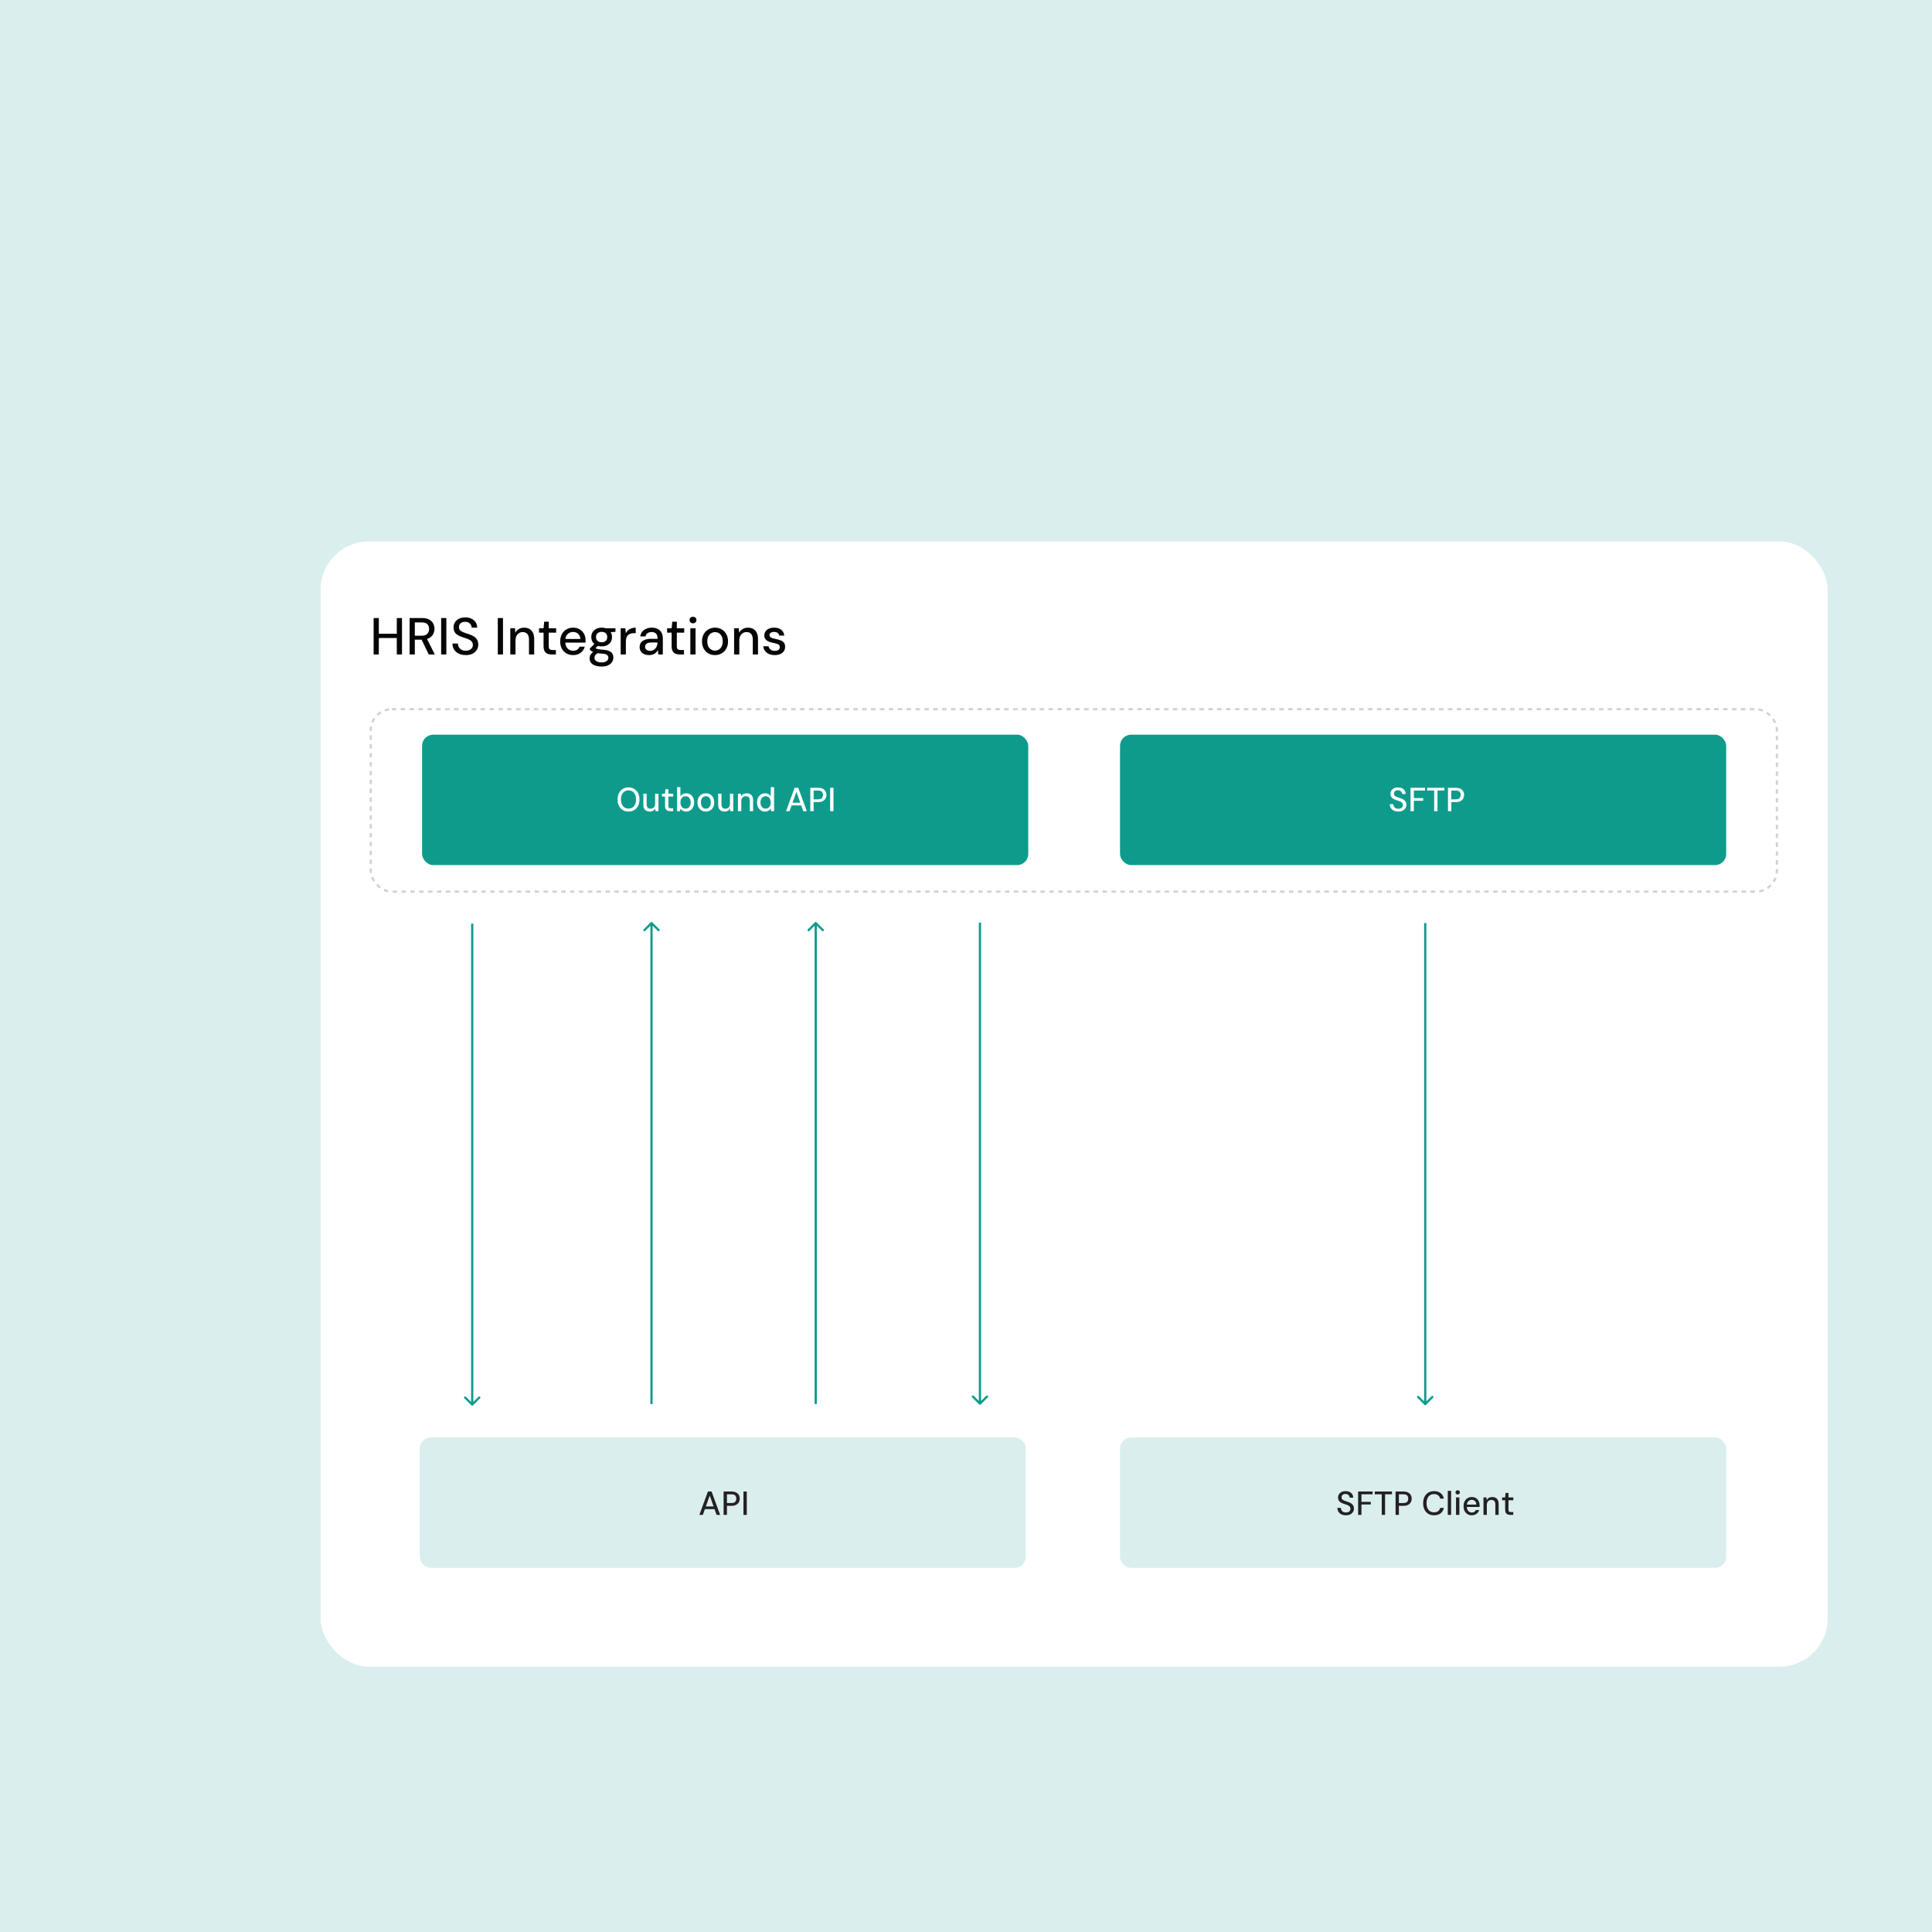 <svg width="566" height="566" viewBox="0 0 566 566" fill="none" xmlns="http://www.w3.org/2000/svg">
<g clip-path="url(#clip0_229_4747)">
<rect width="566" height="566" fill="#DAEEEE"/>
<g filter="url(#filter0_dddd_229_4747)">
<rect x="62.26" y="118.152" width="441.48" height="329.627" rx="14.079" fill="white"/>
<path d="M84.567 151.253V140.576H86.092V151.253H84.567ZM77.779 151.253V140.576H79.305V151.253H77.779ZM79.045 146.433V145.182H84.887V146.433H79.045ZM88.325 151.253V140.576H91.94C92.784 140.576 93.476 140.718 94.014 141.003C94.553 141.288 94.95 141.669 95.204 142.147C95.469 142.615 95.601 143.149 95.601 143.749C95.601 144.318 95.469 144.847 95.204 145.335C94.94 145.813 94.533 146.199 93.984 146.494C93.445 146.779 92.749 146.921 91.894 146.921H89.85V151.253H88.325ZM93.938 151.253L91.635 146.509H93.313L95.707 151.253H93.938ZM89.85 145.762H91.833C92.586 145.762 93.14 145.579 93.496 145.213C93.852 144.837 94.03 144.359 94.03 143.779C94.03 143.189 93.857 142.722 93.511 142.376C93.165 142.03 92.601 141.857 91.818 141.857H89.85V145.762ZM97.56 151.253V140.576H99.085V151.253H97.56ZM104.792 151.436C104.009 151.436 103.322 151.299 102.733 151.024C102.143 150.739 101.685 150.343 101.36 149.834C101.035 149.326 100.872 148.731 100.872 148.05H102.473C102.473 148.436 102.565 148.792 102.748 149.118C102.931 149.433 103.19 149.687 103.526 149.88C103.872 150.063 104.288 150.155 104.777 150.155C105.214 150.155 105.585 150.084 105.89 149.941C106.195 149.799 106.429 149.606 106.592 149.362C106.764 149.107 106.851 148.818 106.851 148.492C106.851 148.116 106.764 147.806 106.592 147.562C106.419 147.318 106.185 147.119 105.89 146.967C105.605 146.804 105.27 146.662 104.883 146.54C104.507 146.418 104.111 146.286 103.694 146.143C102.85 145.869 102.219 145.513 101.802 145.076C101.396 144.638 101.192 144.069 101.192 143.367C101.192 142.767 101.335 142.249 101.619 141.812C101.904 141.364 102.301 141.018 102.809 140.774C103.328 140.52 103.938 140.393 104.639 140.393C105.331 140.393 105.936 140.52 106.454 140.774C106.973 141.029 107.38 141.379 107.675 141.827C107.969 142.274 108.117 142.798 108.117 143.398H106.5C106.5 143.123 106.429 142.854 106.287 142.589C106.144 142.325 105.931 142.111 105.646 141.949C105.361 141.776 105.01 141.69 104.594 141.69C104.248 141.679 103.938 141.735 103.663 141.857C103.389 141.979 103.17 142.157 103.007 142.391C102.855 142.625 102.778 142.905 102.778 143.23C102.778 143.555 102.85 143.82 102.992 144.023C103.134 144.216 103.338 144.384 103.602 144.527C103.866 144.669 104.172 144.801 104.517 144.923C104.873 145.035 105.265 145.162 105.692 145.304C106.21 145.477 106.678 145.691 107.095 145.945C107.512 146.189 107.837 146.509 108.071 146.906C108.315 147.292 108.437 147.791 108.437 148.401C108.437 148.929 108.3 149.423 108.025 149.88C107.751 150.338 107.344 150.714 106.805 151.009C106.266 151.294 105.595 151.436 104.792 151.436ZM114.154 151.253V140.576H115.679V151.253H114.154ZM117.816 151.253V143.581H119.189L119.28 144.893C119.524 144.435 119.87 144.074 120.317 143.81C120.765 143.535 121.283 143.398 121.873 143.398C122.473 143.398 122.992 143.525 123.429 143.779C123.866 144.023 124.207 144.394 124.451 144.893C124.695 145.381 124.817 145.991 124.817 146.723V151.253H123.292V146.891C123.292 146.169 123.134 145.625 122.819 145.259C122.504 144.882 122.046 144.694 121.446 144.694C121.049 144.694 120.694 144.796 120.378 144.999C120.063 145.193 119.809 145.472 119.616 145.838C119.433 146.194 119.341 146.642 119.341 147.18V151.253H117.816ZM129.925 151.253C129.447 151.253 129.03 151.177 128.675 151.024C128.319 150.872 128.044 150.617 127.851 150.262C127.658 149.906 127.561 149.423 127.561 148.813V144.862H126.234V143.581H127.561L127.744 141.659H129.086V143.581H131.252V144.862H129.086V148.828C129.086 149.265 129.173 149.565 129.346 149.728C129.529 149.88 129.849 149.956 130.307 149.956H131.176V151.253H129.925ZM136.219 151.436C135.477 151.436 134.821 151.268 134.251 150.933C133.682 150.597 133.234 150.134 132.909 149.545C132.594 148.945 132.436 148.243 132.436 147.44C132.436 146.636 132.594 145.935 132.909 145.335C133.234 144.725 133.682 144.252 134.251 143.916C134.821 143.571 135.482 143.398 136.234 143.398C136.987 143.398 137.632 143.566 138.171 143.901C138.71 144.237 139.127 144.679 139.422 145.228C139.717 145.777 139.864 146.387 139.864 147.058C139.864 147.16 139.864 147.272 139.864 147.394C139.864 147.506 139.854 147.633 139.834 147.775H133.55V146.708H138.339C138.308 146.067 138.095 145.569 137.698 145.213C137.302 144.847 136.809 144.664 136.219 144.664C135.812 144.664 135.431 144.76 135.075 144.954C134.729 145.137 134.45 145.411 134.236 145.777C134.033 146.133 133.931 146.586 133.931 147.135V147.562C133.931 148.121 134.033 148.599 134.236 148.996C134.45 149.382 134.729 149.677 135.075 149.88C135.421 150.073 135.797 150.17 136.204 150.17C136.692 150.17 137.093 150.063 137.409 149.85C137.734 149.636 137.968 149.346 138.11 148.98H139.651C139.508 149.448 139.28 149.87 138.964 150.246C138.659 150.612 138.273 150.902 137.805 151.116C137.348 151.329 136.819 151.436 136.219 151.436ZM144.596 154.792C143.895 154.792 143.274 154.7 142.735 154.517C142.197 154.344 141.78 154.075 141.485 153.709C141.19 153.343 141.042 152.895 141.042 152.366C141.042 152.092 141.103 151.812 141.225 151.527C141.347 151.253 141.546 150.989 141.82 150.734C142.095 150.48 142.466 150.251 142.934 150.048L143.773 150.734C143.264 150.938 142.918 151.172 142.735 151.436C142.563 151.7 142.476 151.96 142.476 152.214C142.476 152.519 142.568 152.773 142.751 152.976C142.934 153.18 143.183 153.332 143.498 153.434C143.823 153.536 144.19 153.587 144.596 153.587C144.993 153.587 145.333 153.531 145.618 153.419C145.913 153.307 146.142 153.149 146.305 152.946C146.467 152.743 146.549 152.504 146.549 152.229C146.549 151.904 146.427 151.629 146.183 151.405C145.949 151.192 145.486 151.065 144.795 151.024C144.215 150.983 143.722 150.928 143.315 150.856C142.918 150.785 142.578 150.699 142.293 150.597C142.019 150.495 141.785 150.384 141.592 150.262C141.408 150.139 141.251 150.012 141.119 149.88V149.529L142.644 147.958L143.864 148.385L142.217 149.926L142.537 149.24C142.649 149.321 142.756 149.392 142.857 149.453C142.959 149.514 143.096 149.57 143.269 149.621C143.442 149.672 143.676 149.717 143.971 149.758C144.266 149.799 144.652 149.84 145.13 149.88C145.811 149.931 146.366 150.053 146.793 150.246C147.22 150.439 147.53 150.699 147.723 151.024C147.916 151.35 148.013 151.736 148.013 152.183C148.013 152.621 147.891 153.037 147.647 153.434C147.403 153.831 147.027 154.156 146.518 154.41C146.02 154.664 145.379 154.792 144.596 154.792ZM144.581 148.889C143.94 148.889 143.391 148.767 142.934 148.523C142.486 148.279 142.141 147.953 141.897 147.547C141.663 147.13 141.546 146.662 141.546 146.143C141.546 145.635 141.663 145.177 141.897 144.771C142.141 144.354 142.486 144.023 142.934 143.779C143.391 143.525 143.94 143.398 144.581 143.398C145.232 143.398 145.781 143.525 146.228 143.779C146.686 144.023 147.032 144.354 147.266 144.771C147.499 145.177 147.616 145.635 147.616 146.143C147.616 146.662 147.499 147.13 147.266 147.547C147.032 147.953 146.686 148.279 146.228 148.523C145.781 148.767 145.232 148.889 144.581 148.889ZM144.581 147.684C145.079 147.684 145.476 147.552 145.771 147.287C146.066 147.023 146.213 146.642 146.213 146.143C146.213 145.655 146.066 145.284 145.771 145.03C145.476 144.765 145.079 144.633 144.581 144.633C144.093 144.633 143.696 144.765 143.391 145.03C143.086 145.284 142.934 145.655 142.934 146.143C142.934 146.642 143.086 147.023 143.391 147.287C143.696 147.552 144.093 147.684 144.581 147.684ZM145.832 144.786L145.466 143.581H148.623V144.633L145.832 144.786ZM150.153 151.253V143.581H151.526L151.663 145.03C151.836 144.694 152.055 144.404 152.319 144.16C152.594 143.916 152.919 143.728 153.295 143.596C153.672 143.464 154.094 143.398 154.561 143.398V145.015H154.028C153.712 145.015 153.412 145.055 153.128 145.137C152.843 145.208 152.589 145.335 152.365 145.518C152.151 145.701 151.984 145.95 151.862 146.265C151.74 146.581 151.679 146.972 151.679 147.44V151.253H150.153ZM158.51 151.436C157.879 151.436 157.356 151.329 156.939 151.116C156.522 150.902 156.212 150.617 156.008 150.262C155.805 149.895 155.703 149.504 155.703 149.087C155.703 148.579 155.83 148.146 156.085 147.791C156.349 147.435 156.725 147.16 157.213 146.967C157.711 146.774 158.301 146.677 158.983 146.677H160.981C160.981 146.23 160.915 145.859 160.782 145.564C160.65 145.269 160.452 145.05 160.187 144.908C159.933 144.755 159.608 144.679 159.211 144.679C158.754 144.679 158.357 144.791 158.022 145.015C157.696 145.228 157.498 145.548 157.427 145.976H155.901C155.962 145.437 156.146 144.979 156.451 144.603C156.766 144.216 157.162 143.921 157.64 143.718C158.128 143.505 158.652 143.398 159.211 143.398C159.923 143.398 160.523 143.525 161.011 143.779C161.509 144.033 161.881 144.394 162.125 144.862C162.379 145.32 162.506 145.869 162.506 146.509V151.253H161.179L161.057 149.956C160.945 150.16 160.813 150.353 160.66 150.536C160.508 150.719 160.325 150.877 160.111 151.009C159.908 151.141 159.669 151.243 159.394 151.314C159.13 151.395 158.835 151.436 158.51 151.436ZM158.799 150.2C159.125 150.2 159.42 150.134 159.684 150.002C159.949 149.87 160.172 149.692 160.355 149.468C160.548 149.234 160.691 148.975 160.782 148.69C160.884 148.396 160.94 148.096 160.95 147.791V147.745H159.135C158.698 147.745 158.342 147.801 158.067 147.913C157.803 148.014 157.61 148.162 157.488 148.355C157.366 148.538 157.305 148.751 157.305 148.996C157.305 149.24 157.361 149.453 157.473 149.636C157.595 149.809 157.767 149.946 157.991 150.048C158.215 150.15 158.484 150.2 158.799 150.2ZM167.446 151.253C166.968 151.253 166.551 151.177 166.195 151.024C165.84 150.872 165.565 150.617 165.372 150.262C165.179 149.906 165.082 149.423 165.082 148.813V144.862H163.755V143.581H165.082L165.265 141.659H166.607V143.581H168.773V144.862H166.607V148.828C166.607 149.265 166.694 149.565 166.867 149.728C167.05 149.88 167.37 149.956 167.828 149.956H168.697V151.253H167.446ZM170.562 151.253V143.581H172.088V151.253H170.562ZM171.34 142.132C171.045 142.132 170.801 142.04 170.608 141.857C170.425 141.664 170.333 141.43 170.333 141.156C170.333 140.871 170.425 140.642 170.608 140.469C170.801 140.296 171.045 140.21 171.34 140.21C171.625 140.21 171.864 140.296 172.057 140.469C172.25 140.642 172.347 140.871 172.347 141.156C172.347 141.43 172.25 141.664 172.057 141.857C171.864 142.04 171.625 142.132 171.34 142.132ZM177.777 151.436C177.055 151.436 176.404 151.268 175.824 150.933C175.255 150.597 174.803 150.129 174.467 149.529C174.142 148.929 173.979 148.228 173.979 147.425C173.979 146.611 174.147 145.904 174.482 145.304C174.818 144.704 175.275 144.237 175.855 143.901C176.435 143.566 177.085 143.398 177.807 143.398C178.529 143.398 179.175 143.566 179.744 143.901C180.324 144.237 180.776 144.704 181.102 145.304C181.437 145.904 181.605 146.611 181.605 147.425C181.605 148.228 181.437 148.929 181.102 149.529C180.766 150.129 180.309 150.597 179.729 150.933C179.16 151.268 178.509 151.436 177.777 151.436ZM177.777 150.124C178.194 150.124 178.57 150.023 178.905 149.819C179.251 149.616 179.526 149.316 179.729 148.919C179.943 148.513 180.049 148.014 180.049 147.425C180.049 146.814 179.948 146.311 179.744 145.914C179.541 145.518 179.266 145.218 178.921 145.015C178.585 144.811 178.214 144.71 177.807 144.71C177.411 144.71 177.034 144.811 176.679 145.015C176.333 145.218 176.053 145.523 175.84 145.93C175.636 146.326 175.535 146.825 175.535 147.425C175.535 148.014 175.636 148.513 175.84 148.919C176.053 149.316 176.328 149.616 176.663 149.819C177.009 150.023 177.38 150.124 177.777 150.124ZM183.385 151.253V143.581H184.757L184.849 144.893C185.093 144.435 185.439 144.074 185.886 143.81C186.333 143.535 186.852 143.398 187.442 143.398C188.042 143.398 188.56 143.525 188.998 143.779C189.435 144.023 189.775 144.394 190.019 144.893C190.263 145.381 190.386 145.991 190.386 146.723V151.253H188.86V146.891C188.86 146.169 188.703 145.625 188.387 145.259C188.072 144.882 187.615 144.694 187.015 144.694C186.618 144.694 186.262 144.796 185.947 144.999C185.632 145.193 185.378 145.472 185.184 145.838C185.001 146.194 184.91 146.642 184.91 147.18V151.253H183.385ZM195.311 151.436C194.66 151.436 194.091 151.329 193.603 151.116C193.114 150.902 192.728 150.602 192.443 150.216C192.159 149.829 191.986 149.377 191.925 148.858H193.465C193.526 149.102 193.628 149.326 193.77 149.529C193.923 149.733 194.126 149.895 194.38 150.017C194.645 150.139 194.955 150.2 195.311 150.2C195.646 150.2 195.921 150.155 196.134 150.063C196.348 149.962 196.506 149.829 196.607 149.667C196.719 149.494 196.775 149.311 196.775 149.118C196.775 148.843 196.704 148.635 196.562 148.492C196.429 148.34 196.226 148.223 195.951 148.141C195.687 148.05 195.367 147.969 194.991 147.897C194.645 147.826 194.304 147.74 193.969 147.638C193.643 147.536 193.348 147.404 193.084 147.241C192.82 147.069 192.611 146.86 192.459 146.616C192.306 146.362 192.23 146.057 192.23 145.701C192.23 145.264 192.347 144.872 192.581 144.527C192.814 144.171 193.145 143.896 193.572 143.703C194.009 143.499 194.523 143.398 195.113 143.398C195.967 143.398 196.653 143.601 197.172 144.008C197.69 144.415 197.995 144.989 198.087 145.731H196.607C196.556 145.386 196.399 145.121 196.134 144.938C195.88 144.745 195.535 144.649 195.097 144.649C194.66 144.649 194.324 144.735 194.091 144.908C193.857 145.081 193.74 145.309 193.74 145.594C193.74 145.777 193.806 145.94 193.938 146.082C194.07 146.225 194.269 146.347 194.533 146.448C194.797 146.54 195.113 146.621 195.479 146.692C196.018 146.794 196.495 146.921 196.912 147.074C197.339 147.226 197.68 147.45 197.934 147.745C198.199 148.04 198.331 148.462 198.331 149.011C198.331 149.489 198.209 149.911 197.965 150.277C197.721 150.643 197.37 150.928 196.912 151.131C196.465 151.334 195.931 151.436 195.311 151.436Z" fill="#070606"/>
<rect x="76.927" y="167.284" width="411.952" height="53.45" rx="6.192" stroke="#D3D2D2" stroke-width="0.652" stroke-dasharray="1.3 1.3"/>
<rect x="296.443" y="174.753" width="177.583" height="38.205" rx="3.259" fill="#0E9B8C"/>
<path d="M377.985 197.277C377.484 197.277 377.044 197.189 376.665 197.013C376.294 196.83 376.004 196.576 375.795 196.25C375.587 195.924 375.479 195.543 375.473 195.106H376.499C376.506 195.354 376.564 195.582 376.675 195.79C376.793 195.992 376.959 196.155 377.174 196.279C377.396 196.397 377.666 196.455 377.985 196.455C378.259 196.455 378.494 196.41 378.689 196.318C378.891 196.227 379.045 196.103 379.149 195.947C379.253 195.784 379.305 195.598 379.305 195.389C379.305 195.168 379.253 194.979 379.149 194.822C379.051 194.666 378.911 194.536 378.728 194.431C378.546 194.327 378.337 194.236 378.103 194.158C377.868 194.073 377.614 193.988 377.34 193.903C376.766 193.721 376.346 193.489 376.079 193.209C375.812 192.922 375.678 192.554 375.678 192.104C375.678 191.72 375.769 191.387 375.952 191.107C376.134 190.82 376.392 190.599 376.724 190.442C377.057 190.279 377.444 190.198 377.888 190.198C378.331 190.198 378.719 190.279 379.051 190.442C379.384 190.605 379.644 190.83 379.833 191.117C380.022 191.404 380.117 191.739 380.117 192.124H379.09C379.084 191.948 379.035 191.775 378.944 191.606C378.852 191.436 378.715 191.299 378.533 191.195C378.35 191.084 378.126 191.029 377.858 191.029C377.637 191.022 377.438 191.058 377.262 191.136C377.086 191.215 376.949 191.329 376.851 191.479C376.753 191.628 376.705 191.808 376.705 192.016C376.705 192.225 376.747 192.394 376.832 192.525C376.923 192.649 377.053 192.756 377.223 192.847C377.392 192.939 377.588 193.023 377.809 193.102C378.038 193.173 378.289 193.255 378.562 193.346C378.901 193.457 379.201 193.594 379.462 193.757C379.729 193.913 379.941 194.118 380.097 194.373C380.254 194.62 380.332 194.94 380.332 195.331C380.332 195.67 380.241 195.986 380.058 196.279C379.882 196.573 379.621 196.814 379.276 197.003C378.931 197.185 378.5 197.277 377.985 197.277ZM381.552 197.159V190.315H385.805V191.117H382.529V193.336H385.267V194.118H382.529V197.159H381.552ZM388.473 197.159V191.117H386.439V190.315H391.475V191.117H389.451V197.159H388.473ZM392.523 197.159V190.315H394.83C395.378 190.315 395.831 190.41 396.189 190.599C396.548 190.781 396.812 191.029 396.981 191.342C397.157 191.655 397.245 192.01 397.245 192.407C397.245 192.792 397.157 193.144 396.981 193.463C396.812 193.776 396.551 194.027 396.199 194.216C395.847 194.405 395.391 194.5 394.83 194.5H393.5V197.159H392.523ZM393.5 193.688H394.791C395.325 193.688 395.7 193.571 395.915 193.336C396.13 193.102 396.238 192.792 396.238 192.407C396.238 192.01 396.13 191.697 395.915 191.469C395.7 191.241 395.325 191.127 394.791 191.127H393.5V193.688Z" fill="white"/>
<rect x="91.975" y="174.753" width="177.583" height="38.205" rx="3.259" fill="#0E9B8C"/>
<path d="M152.445 197.277C151.813 197.277 151.256 197.13 150.774 196.837C150.291 196.537 149.913 196.123 149.639 195.595C149.372 195.06 149.239 194.441 149.239 193.737C149.239 193.04 149.372 192.427 149.639 191.899C149.913 191.364 150.291 190.947 150.774 190.647C151.256 190.348 151.813 190.198 152.445 190.198C153.091 190.198 153.655 190.348 154.137 190.647C154.619 190.947 154.994 191.364 155.261 191.899C155.529 192.427 155.662 193.04 155.662 193.737C155.662 194.441 155.529 195.06 155.261 195.595C154.994 196.123 154.619 196.537 154.137 196.837C153.655 197.13 153.091 197.277 152.445 197.277ZM152.445 196.406C152.895 196.406 153.283 196.299 153.609 196.084C153.941 195.869 154.199 195.562 154.381 195.165C154.564 194.767 154.655 194.291 154.655 193.737C154.655 193.183 154.564 192.707 154.381 192.31C154.199 191.912 153.941 191.609 153.609 191.4C153.283 191.185 152.895 191.078 152.445 191.078C152.002 191.078 151.614 191.185 151.282 191.4C150.95 191.609 150.692 191.912 150.51 192.31C150.327 192.707 150.236 193.183 150.236 193.737C150.236 194.291 150.327 194.767 150.51 195.165C150.692 195.562 150.95 195.869 151.282 196.084C151.614 196.299 152.002 196.406 152.445 196.406ZM158.673 197.277C158.288 197.277 157.956 197.205 157.675 197.061C157.395 196.911 157.177 196.687 157.02 196.387C156.87 196.087 156.795 195.715 156.795 195.272V192.046H157.763V195.155C157.763 195.592 157.868 195.917 158.076 196.133C158.285 196.341 158.572 196.445 158.937 196.445C159.184 196.445 159.406 196.39 159.602 196.279C159.797 196.168 159.954 196.005 160.071 195.79C160.188 195.569 160.247 195.301 160.247 194.989V192.046H161.225V197.159H160.354L160.286 196.348C160.149 196.641 159.941 196.869 159.66 197.032C159.38 197.195 159.051 197.277 158.673 197.277ZM164.674 197.159C164.361 197.159 164.091 197.11 163.863 197.013C163.635 196.915 163.459 196.752 163.335 196.524C163.211 196.296 163.149 195.986 163.149 195.595V192.877H162.259V192.046H163.149L163.266 190.735H164.127V192.046H165.544V192.877H164.127V195.605C164.127 195.885 164.185 196.077 164.303 196.181C164.42 196.279 164.622 196.328 164.909 196.328H165.525V197.159H164.674ZM169.348 197.277C169.048 197.277 168.787 197.234 168.565 197.149C168.35 197.058 168.168 196.947 168.018 196.817C167.868 196.68 167.744 196.546 167.646 196.416L167.558 197.159H166.678V190.119H167.656V192.818C167.813 192.531 168.037 192.313 168.331 192.163C168.631 192.007 168.963 191.928 169.328 191.928C169.797 191.928 170.208 192.042 170.56 192.271C170.912 192.499 171.186 192.815 171.381 193.219C171.577 193.617 171.675 194.073 171.675 194.588C171.675 195.103 171.577 195.562 171.381 195.966C171.186 196.37 170.912 196.69 170.56 196.925C170.214 197.159 169.81 197.277 169.348 197.277ZM169.172 196.426C169.465 196.426 169.722 196.354 169.944 196.211C170.166 196.061 170.342 195.849 170.472 195.575C170.609 195.301 170.677 194.979 170.677 194.607C170.677 194.236 170.609 193.913 170.472 193.639C170.342 193.366 170.166 193.154 169.944 193.004C169.722 192.854 169.465 192.779 169.172 192.779C168.872 192.779 168.608 192.854 168.38 193.004C168.151 193.154 167.975 193.366 167.852 193.639C167.728 193.913 167.666 194.236 167.666 194.607C167.666 194.979 167.728 195.301 167.852 195.575C167.975 195.849 168.151 196.061 168.38 196.211C168.608 196.354 168.872 196.426 169.172 196.426ZM175.105 197.277C174.629 197.277 174.205 197.166 173.834 196.944C173.469 196.722 173.182 196.413 172.973 196.015C172.765 195.611 172.66 195.142 172.66 194.607C172.66 194.066 172.765 193.597 172.973 193.199C173.182 192.802 173.472 192.492 173.844 192.271C174.215 192.042 174.639 191.928 175.115 191.928C175.603 191.928 176.03 192.042 176.395 192.271C176.76 192.492 177.044 192.802 177.246 193.199C177.455 193.597 177.559 194.066 177.559 194.607C177.559 195.142 177.455 195.611 177.246 196.015C177.037 196.413 176.747 196.722 176.376 196.944C176.011 197.166 175.587 197.277 175.105 197.277ZM175.105 196.436C175.379 196.436 175.626 196.367 175.848 196.23C176.07 196.093 176.242 195.888 176.366 195.614C176.496 195.341 176.562 195.005 176.562 194.607C176.562 194.197 176.5 193.858 176.376 193.59C176.252 193.317 176.079 193.111 175.858 192.974C175.643 192.838 175.395 192.769 175.115 192.769C174.847 192.769 174.603 192.838 174.381 192.974C174.16 193.111 173.984 193.317 173.853 193.59C173.729 193.858 173.668 194.197 173.668 194.607C173.668 195.011 173.729 195.35 173.853 195.624C173.984 195.891 174.156 196.093 174.372 196.23C174.587 196.367 174.831 196.436 175.105 196.436ZM180.595 197.277C180.211 197.277 179.878 197.205 179.598 197.061C179.318 196.911 179.099 196.687 178.943 196.387C178.793 196.087 178.718 195.715 178.718 195.272V192.046H179.686V195.155C179.686 195.592 179.79 195.917 179.999 196.133C180.208 196.341 180.494 196.445 180.859 196.445C181.107 196.445 181.329 196.39 181.524 196.279C181.72 196.168 181.876 196.005 181.994 195.79C182.111 195.569 182.17 195.301 182.17 194.989V192.046H183.147V197.159H182.277L182.209 196.348C182.072 196.641 181.863 196.869 181.583 197.032C181.303 197.195 180.973 197.277 180.595 197.277ZM184.514 197.159V192.046H185.394L185.443 192.857C185.593 192.564 185.808 192.336 186.089 192.173C186.369 192.01 186.698 191.928 187.076 191.928C187.461 191.928 187.793 192.003 188.073 192.153C188.354 192.303 188.569 192.528 188.719 192.828C188.875 193.128 188.953 193.502 188.953 193.952V197.159H187.985V194.05C187.985 193.626 187.881 193.307 187.672 193.092C187.464 192.877 187.177 192.769 186.812 192.769C186.571 192.769 186.349 192.825 186.147 192.935C185.945 193.046 185.785 193.212 185.668 193.434C185.551 193.649 185.492 193.913 185.492 194.226V197.159H184.514ZM192.422 197.277C191.966 197.277 191.562 197.162 191.21 196.934C190.864 196.7 190.594 196.384 190.398 195.986C190.203 195.582 190.105 195.122 190.105 194.607C190.105 194.086 190.203 193.626 190.398 193.229C190.6 192.825 190.877 192.508 191.229 192.28C191.588 192.046 191.999 191.928 192.461 191.928C192.846 191.928 193.178 192.007 193.459 192.163C193.739 192.313 193.961 192.525 194.124 192.798V190.119H195.101V197.159H194.221L194.133 196.387C194.036 196.543 193.908 196.69 193.752 196.827C193.596 196.957 193.407 197.065 193.185 197.149C192.97 197.234 192.716 197.277 192.422 197.277ZM192.608 196.426C192.914 196.426 193.178 196.354 193.4 196.211C193.628 196.061 193.804 195.849 193.928 195.575C194.052 195.301 194.114 194.979 194.114 194.607C194.114 194.236 194.052 193.913 193.928 193.639C193.804 193.366 193.628 193.154 193.4 193.004C193.178 192.854 192.914 192.779 192.608 192.779C192.321 192.779 192.064 192.854 191.836 193.004C191.607 193.154 191.428 193.366 191.298 193.639C191.167 193.913 191.102 194.236 191.102 194.607C191.102 194.972 191.167 195.295 191.298 195.575C191.428 195.849 191.607 196.061 191.836 196.211C192.064 196.354 192.321 196.426 192.608 196.426ZM198.598 197.159L201.111 190.315H202.177L204.689 197.159H203.643L201.639 191.488L199.625 197.159H198.598ZM199.732 195.468L200.006 194.686H203.223L203.497 195.468H199.732ZM205.703 197.159V190.315H208.011C208.558 190.315 209.011 190.41 209.37 190.599C209.728 190.781 209.992 191.029 210.162 191.342C210.338 191.655 210.426 192.01 210.426 192.407C210.426 192.792 210.338 193.144 210.162 193.463C209.992 193.776 209.731 194.027 209.379 194.216C209.027 194.405 208.571 194.5 208.011 194.5H206.681V197.159H205.703ZM206.681 193.688H207.972C208.506 193.688 208.881 193.571 209.096 193.336C209.311 193.102 209.419 192.792 209.419 192.407C209.419 192.01 209.311 191.697 209.096 191.469C208.881 191.241 208.506 191.127 207.972 191.127H206.681V193.688ZM211.518 197.159V190.315H212.496V197.159H211.518Z" fill="white"/>
<rect x="91.268" y="380.635" width="177.583" height="38.205" rx="3.259" fill="#DAEEEE"/>
<path d="M173.205 403.323L175.717 396.479H176.783L179.296 403.323H178.25L176.245 397.652L174.231 403.323H173.205ZM174.339 401.632L174.613 400.85H177.829L178.103 401.632H174.339ZM180.31 403.323V396.479H182.617C183.165 396.479 183.618 396.574 183.976 396.763C184.335 396.945 184.599 397.193 184.768 397.506C184.944 397.819 185.032 398.174 185.032 398.571C185.032 398.956 184.944 399.308 184.768 399.627C184.599 399.94 184.338 400.191 183.986 400.38C183.634 400.569 183.178 400.664 182.617 400.664H181.287V403.323H180.31ZM181.287 399.852H182.578C183.113 399.852 183.487 399.735 183.703 399.5C183.918 399.266 184.025 398.956 184.025 398.571C184.025 398.174 183.918 397.861 183.703 397.633C183.487 397.405 183.113 397.291 182.578 397.291H181.287V399.852ZM186.125 403.323V396.479H187.102V403.323H186.125Z" fill="#242122"/>
<rect x="296.443" y="380.635" width="177.583" height="38.205" rx="3.259" fill="#DAEEEE"/>
<path d="M362.629 403.441C362.127 403.441 361.687 403.353 361.309 403.177C360.937 402.994 360.647 402.74 360.439 402.414C360.23 402.088 360.122 401.707 360.116 401.27H361.143C361.149 401.518 361.208 401.746 361.318 401.954C361.436 402.156 361.602 402.319 361.817 402.443C362.039 402.561 362.309 402.619 362.629 402.619C362.902 402.619 363.137 402.574 363.333 402.482C363.535 402.391 363.688 402.267 363.792 402.111C363.896 401.948 363.949 401.762 363.949 401.554C363.949 401.332 363.896 401.143 363.792 400.986C363.694 400.83 363.554 400.7 363.372 400.595C363.189 400.491 362.981 400.4 362.746 400.322C362.511 400.237 362.257 400.152 361.983 400.067C361.41 399.885 360.989 399.653 360.722 399.373C360.455 399.086 360.321 398.718 360.321 398.268C360.321 397.884 360.412 397.551 360.595 397.271C360.777 396.984 361.035 396.763 361.367 396.606C361.7 396.443 362.088 396.362 362.531 396.362C362.974 396.362 363.362 396.443 363.694 396.606C364.027 396.769 364.288 396.994 364.477 397.281C364.666 397.568 364.76 397.903 364.76 398.288H363.734C363.727 398.112 363.678 397.939 363.587 397.77C363.496 397.6 363.359 397.463 363.176 397.359C362.994 397.248 362.769 397.193 362.502 397.193C362.28 397.186 362.081 397.222 361.905 397.3C361.729 397.379 361.592 397.493 361.494 397.643C361.397 397.793 361.348 397.972 361.348 398.18C361.348 398.389 361.39 398.558 361.475 398.689C361.566 398.813 361.697 398.92 361.866 399.011C362.036 399.103 362.231 399.187 362.453 399.266C362.681 399.337 362.932 399.419 363.206 399.51C363.544 399.621 363.844 399.758 364.105 399.921C364.372 400.077 364.584 400.282 364.741 400.537C364.897 400.784 364.975 401.104 364.975 401.495C364.975 401.834 364.884 402.15 364.701 402.443C364.525 402.737 364.265 402.978 363.919 403.167C363.574 403.349 363.144 403.441 362.629 403.441ZM366.195 403.323V396.479H370.448V397.281H367.173V399.5H369.91V400.282H367.173V403.323H366.195ZM373.116 403.323V397.281H371.083V396.479H376.118V397.281H374.094V403.323H373.116ZM377.166 403.323V396.479H379.473C380.021 396.479 380.474 396.574 380.832 396.763C381.191 396.945 381.455 397.193 381.624 397.506C381.8 397.819 381.888 398.174 381.888 398.571C381.888 398.956 381.8 399.308 381.624 399.627C381.455 399.94 381.194 400.191 380.842 400.38C380.49 400.569 380.034 400.664 379.473 400.664H378.144V403.323H377.166ZM378.144 399.852H379.434C379.969 399.852 380.343 399.735 380.559 399.5C380.774 399.266 380.881 398.956 380.881 398.571C380.881 398.174 380.774 397.861 380.559 397.633C380.343 397.405 379.969 397.291 379.434 397.291H378.144V399.852ZM388.434 403.441C387.776 403.441 387.209 403.294 386.733 403.001C386.257 402.701 385.889 402.287 385.628 401.759C385.374 401.224 385.247 400.605 385.247 399.901C385.247 399.204 385.374 398.588 385.628 398.053C385.889 397.519 386.257 397.105 386.733 396.812C387.209 396.512 387.776 396.362 388.434 396.362C389.223 396.362 389.865 396.554 390.361 396.939C390.856 397.323 391.172 397.864 391.309 398.562H390.243C390.145 398.158 389.943 397.835 389.637 397.594C389.337 397.353 388.933 397.232 388.425 397.232C387.981 397.232 387.594 397.34 387.261 397.555C386.935 397.77 386.684 398.076 386.508 398.474C386.332 398.871 386.244 399.347 386.244 399.901C386.244 400.455 386.332 400.934 386.508 401.338C386.684 401.736 386.935 402.042 387.261 402.258C387.594 402.466 387.981 402.57 388.425 402.57C388.933 402.57 389.337 402.456 389.637 402.228C389.937 401.994 390.139 401.677 390.243 401.28H391.309C391.172 401.958 390.856 402.489 390.361 402.873C389.865 403.252 389.223 403.441 388.434 403.441ZM392.461 403.323V396.284H393.438V403.323H392.461ZM394.878 403.323V398.21H395.856V403.323H394.878ZM395.367 397.34C395.178 397.34 395.021 397.281 394.898 397.164C394.78 397.046 394.722 396.9 394.722 396.724C394.722 396.541 394.78 396.394 394.898 396.284C395.021 396.166 395.178 396.108 395.367 396.108C395.549 396.108 395.703 396.166 395.826 396.284C395.95 396.394 396.012 396.541 396.012 396.724C396.012 396.9 395.95 397.046 395.826 397.164C395.703 397.281 395.549 397.34 395.367 397.34ZM399.482 403.441C399.013 403.441 398.599 403.33 398.241 403.108C397.882 402.887 397.599 402.577 397.39 402.179C397.188 401.782 397.087 401.316 397.087 400.781C397.087 400.247 397.188 399.777 397.39 399.373C397.592 398.969 397.872 398.656 398.231 398.435C398.596 398.206 399.016 398.092 399.492 398.092C399.988 398.092 400.405 398.203 400.744 398.425C401.089 398.646 401.35 398.943 401.526 399.315C401.702 399.686 401.79 400.1 401.79 400.556C401.79 400.621 401.79 400.69 401.79 400.762C401.79 400.827 401.787 400.905 401.78 400.996H397.81V400.312H400.832C400.819 399.862 400.685 399.517 400.431 399.275C400.177 399.028 399.86 398.904 399.482 398.904C399.222 398.904 398.984 398.969 398.769 399.099C398.554 399.223 398.378 399.409 398.241 399.657C398.11 399.904 398.045 400.214 398.045 400.586V400.859C398.045 401.244 398.11 401.57 398.241 401.837C398.371 402.098 398.544 402.297 398.759 402.434C398.974 402.564 399.212 402.629 399.473 402.629C399.805 402.629 400.066 402.567 400.255 402.443C400.444 402.313 400.584 402.134 400.675 401.906H401.653C401.575 402.199 401.435 402.463 401.233 402.697C401.037 402.926 400.789 403.108 400.489 403.245C400.196 403.375 399.86 403.441 399.482 403.441ZM402.925 403.323V398.21H403.805L403.854 399.021C404.004 398.728 404.219 398.5 404.5 398.337C404.78 398.174 405.109 398.092 405.487 398.092C405.872 398.092 406.204 398.167 406.484 398.317C406.765 398.467 406.98 398.692 407.13 398.992C407.286 399.292 407.364 399.667 407.364 400.116V403.323H406.396V400.214C406.396 399.79 406.292 399.471 406.084 399.256C405.875 399.041 405.588 398.933 405.223 398.933C404.982 398.933 404.76 398.989 404.558 399.099C404.356 399.21 404.197 399.376 404.079 399.598C403.962 399.813 403.903 400.077 403.903 400.39V403.323H402.925ZM410.794 403.323C410.481 403.323 410.211 403.274 409.983 403.177C409.755 403.079 409.579 402.916 409.455 402.688C409.331 402.46 409.269 402.15 409.269 401.759V399.041H408.379V398.21H409.269L409.386 396.9H410.247V398.21H411.664V399.041H410.247V401.769C410.247 402.049 410.305 402.241 410.423 402.346C410.54 402.443 410.742 402.492 411.029 402.492H411.645V403.323H410.794Z" fill="#242122"/>
<path d="M106.432 371.244C106.559 371.371 106.765 371.371 106.893 371.244L108.967 369.17C109.094 369.043 109.094 368.836 108.967 368.709C108.839 368.582 108.633 368.582 108.506 368.709L106.662 370.553L104.818 368.709C104.691 368.582 104.485 368.582 104.358 368.709C104.23 368.836 104.23 369.043 104.358 369.17L106.432 371.244ZM106.988 371.014L106.988 230.096L106.336 230.096L106.336 371.014L106.988 371.014Z" fill="#0E9B8C"/>
<path d="M207.527 229.707C207.4 229.58 207.194 229.58 207.066 229.707L204.992 231.781C204.865 231.908 204.865 232.115 204.992 232.242C205.12 232.369 205.326 232.369 205.453 232.242L207.297 230.398L209.141 232.242C209.268 232.369 209.474 232.369 209.601 232.242C209.729 232.115 209.729 231.908 209.601 231.781L207.527 229.707ZM206.971 229.937L206.971 370.855L207.623 370.855L207.623 229.938L206.971 229.937Z" fill="#0E9B8C"/>
<path d="M159.418 229.707C159.291 229.58 159.084 229.58 158.957 229.707L156.883 231.781C156.756 231.908 156.756 232.115 156.883 232.242C157.01 232.369 157.217 232.369 157.344 232.242L159.187 230.398L161.031 232.242C161.158 232.369 161.365 232.369 161.492 232.242C161.619 232.115 161.619 231.908 161.492 231.781L159.418 229.707ZM158.862 229.937L158.862 370.855L159.513 370.855L159.513 229.938L158.862 229.937Z" fill="#0E9B8C"/>
<path d="M385.627 371.086C385.754 371.213 385.961 371.213 386.088 371.086L388.162 369.012C388.289 368.885 388.289 368.678 388.162 368.551C388.035 368.424 387.828 368.424 387.701 368.551L385.857 370.395L384.014 368.551C383.887 368.424 383.68 368.424 383.553 368.551C383.426 368.678 383.426 368.885 383.553 369.012L385.627 371.086ZM386.183 370.855L386.183 229.937L385.532 229.937L385.532 370.855L386.183 370.855Z" fill="#0E9B8C"/>
<path d="M255.178 370.961C255.305 371.088 255.511 371.088 255.639 370.961L257.713 368.887C257.84 368.76 257.84 368.553 257.713 368.426C257.585 368.299 257.379 368.299 257.252 368.426L255.408 370.27L253.565 368.426C253.437 368.299 253.231 368.299 253.104 368.426C252.976 368.553 252.976 368.76 253.104 368.887L255.178 370.961ZM255.734 370.73L255.734 229.812L255.082 229.812L255.082 370.73L255.734 370.73Z" fill="#0E9B8C"/>
</g>
</g>
<defs>
<filter id="filter0_dddd_229_4747" x="27.061" y="89.994" width="557.635" height="445.782" filterUnits="userSpaceOnUse" color-interpolation-filters="sRGB">
<feFlood flood-opacity="0" result="BackgroundImageFix"/>
<feColorMatrix in="SourceAlpha" type="matrix" values="0 0 0 0 0 0 0 0 0 0 0 0 0 0 0 0 0 0 127 0" result="hardAlpha"/>
<feOffset dx="-0.88" dy="-1.76"/>
<feGaussianBlur stdDeviation="1.76"/>
<feColorMatrix type="matrix" values="0 0 0 0 0.141 0 0 0 0 0.129 0 0 0 0 0.133 0 0 0 0.05 0"/>
<feBlend mode="normal" in2="BackgroundImageFix" result="effect1_dropShadow_229_4747"/>
<feColorMatrix in="SourceAlpha" type="matrix" values="0 0 0 0 0 0 0 0 0 0 0 0 0 0 0 0 0 0 127 0" result="hardAlpha"/>
<feMorphology radius="0.88" operator="dilate" in="SourceAlpha" result="effect2_dropShadow_229_4747"/>
<feOffset dx="2.64" dy="3.52"/>
<feGaussianBlur stdDeviation="3.52"/>
<feColorMatrix type="matrix" values="0 0 0 0 0.141 0 0 0 0 0.129 0 0 0 0 0.133 0 0 0 0.03 0"/>
<feBlend mode="normal" in2="effect1_dropShadow_229_4747" result="effect2_dropShadow_229_4747"/>
<feColorMatrix in="SourceAlpha" type="matrix" values="0 0 0 0 0 0 0 0 0 0 0 0 0 0 0 0 0 0 127 0" result="hardAlpha"/>
<feOffset dx="7.04" dy="8.8"/>
<feGaussianBlur stdDeviation="6.16"/>
<feColorMatrix type="matrix" values="0 0 0 0 0.141 0 0 0 0 0.129 0 0 0 0 0.133 0 0 0 0.06 0"/>
<feBlend mode="normal" in2="effect2_dropShadow_229_4747" result="effect3_dropShadow_229_4747"/>
<feColorMatrix in="SourceAlpha" type="matrix" values="0 0 0 0 0 0 0 0 0 0 0 0 0 0 0 0 0 0 127 0" result="hardAlpha"/>
<feOffset dx="22.879" dy="29.919"/>
<feGaussianBlur stdDeviation="29.039"/>
<feColorMatrix type="matrix" values="0 0 0 0 0.141 0 0 0 0 0.129 0 0 0 0 0.133 0 0 0 0.1 0"/>
<feBlend mode="normal" in2="effect3_dropShadow_229_4747" result="effect4_dropShadow_229_4747"/>
<feBlend mode="normal" in="SourceGraphic" in2="effect4_dropShadow_229_4747" result="shape"/>
</filter>
<clipPath id="clip0_229_4747">
<rect width="566" height="566" fill="white"/>
</clipPath>
</defs>
</svg>
